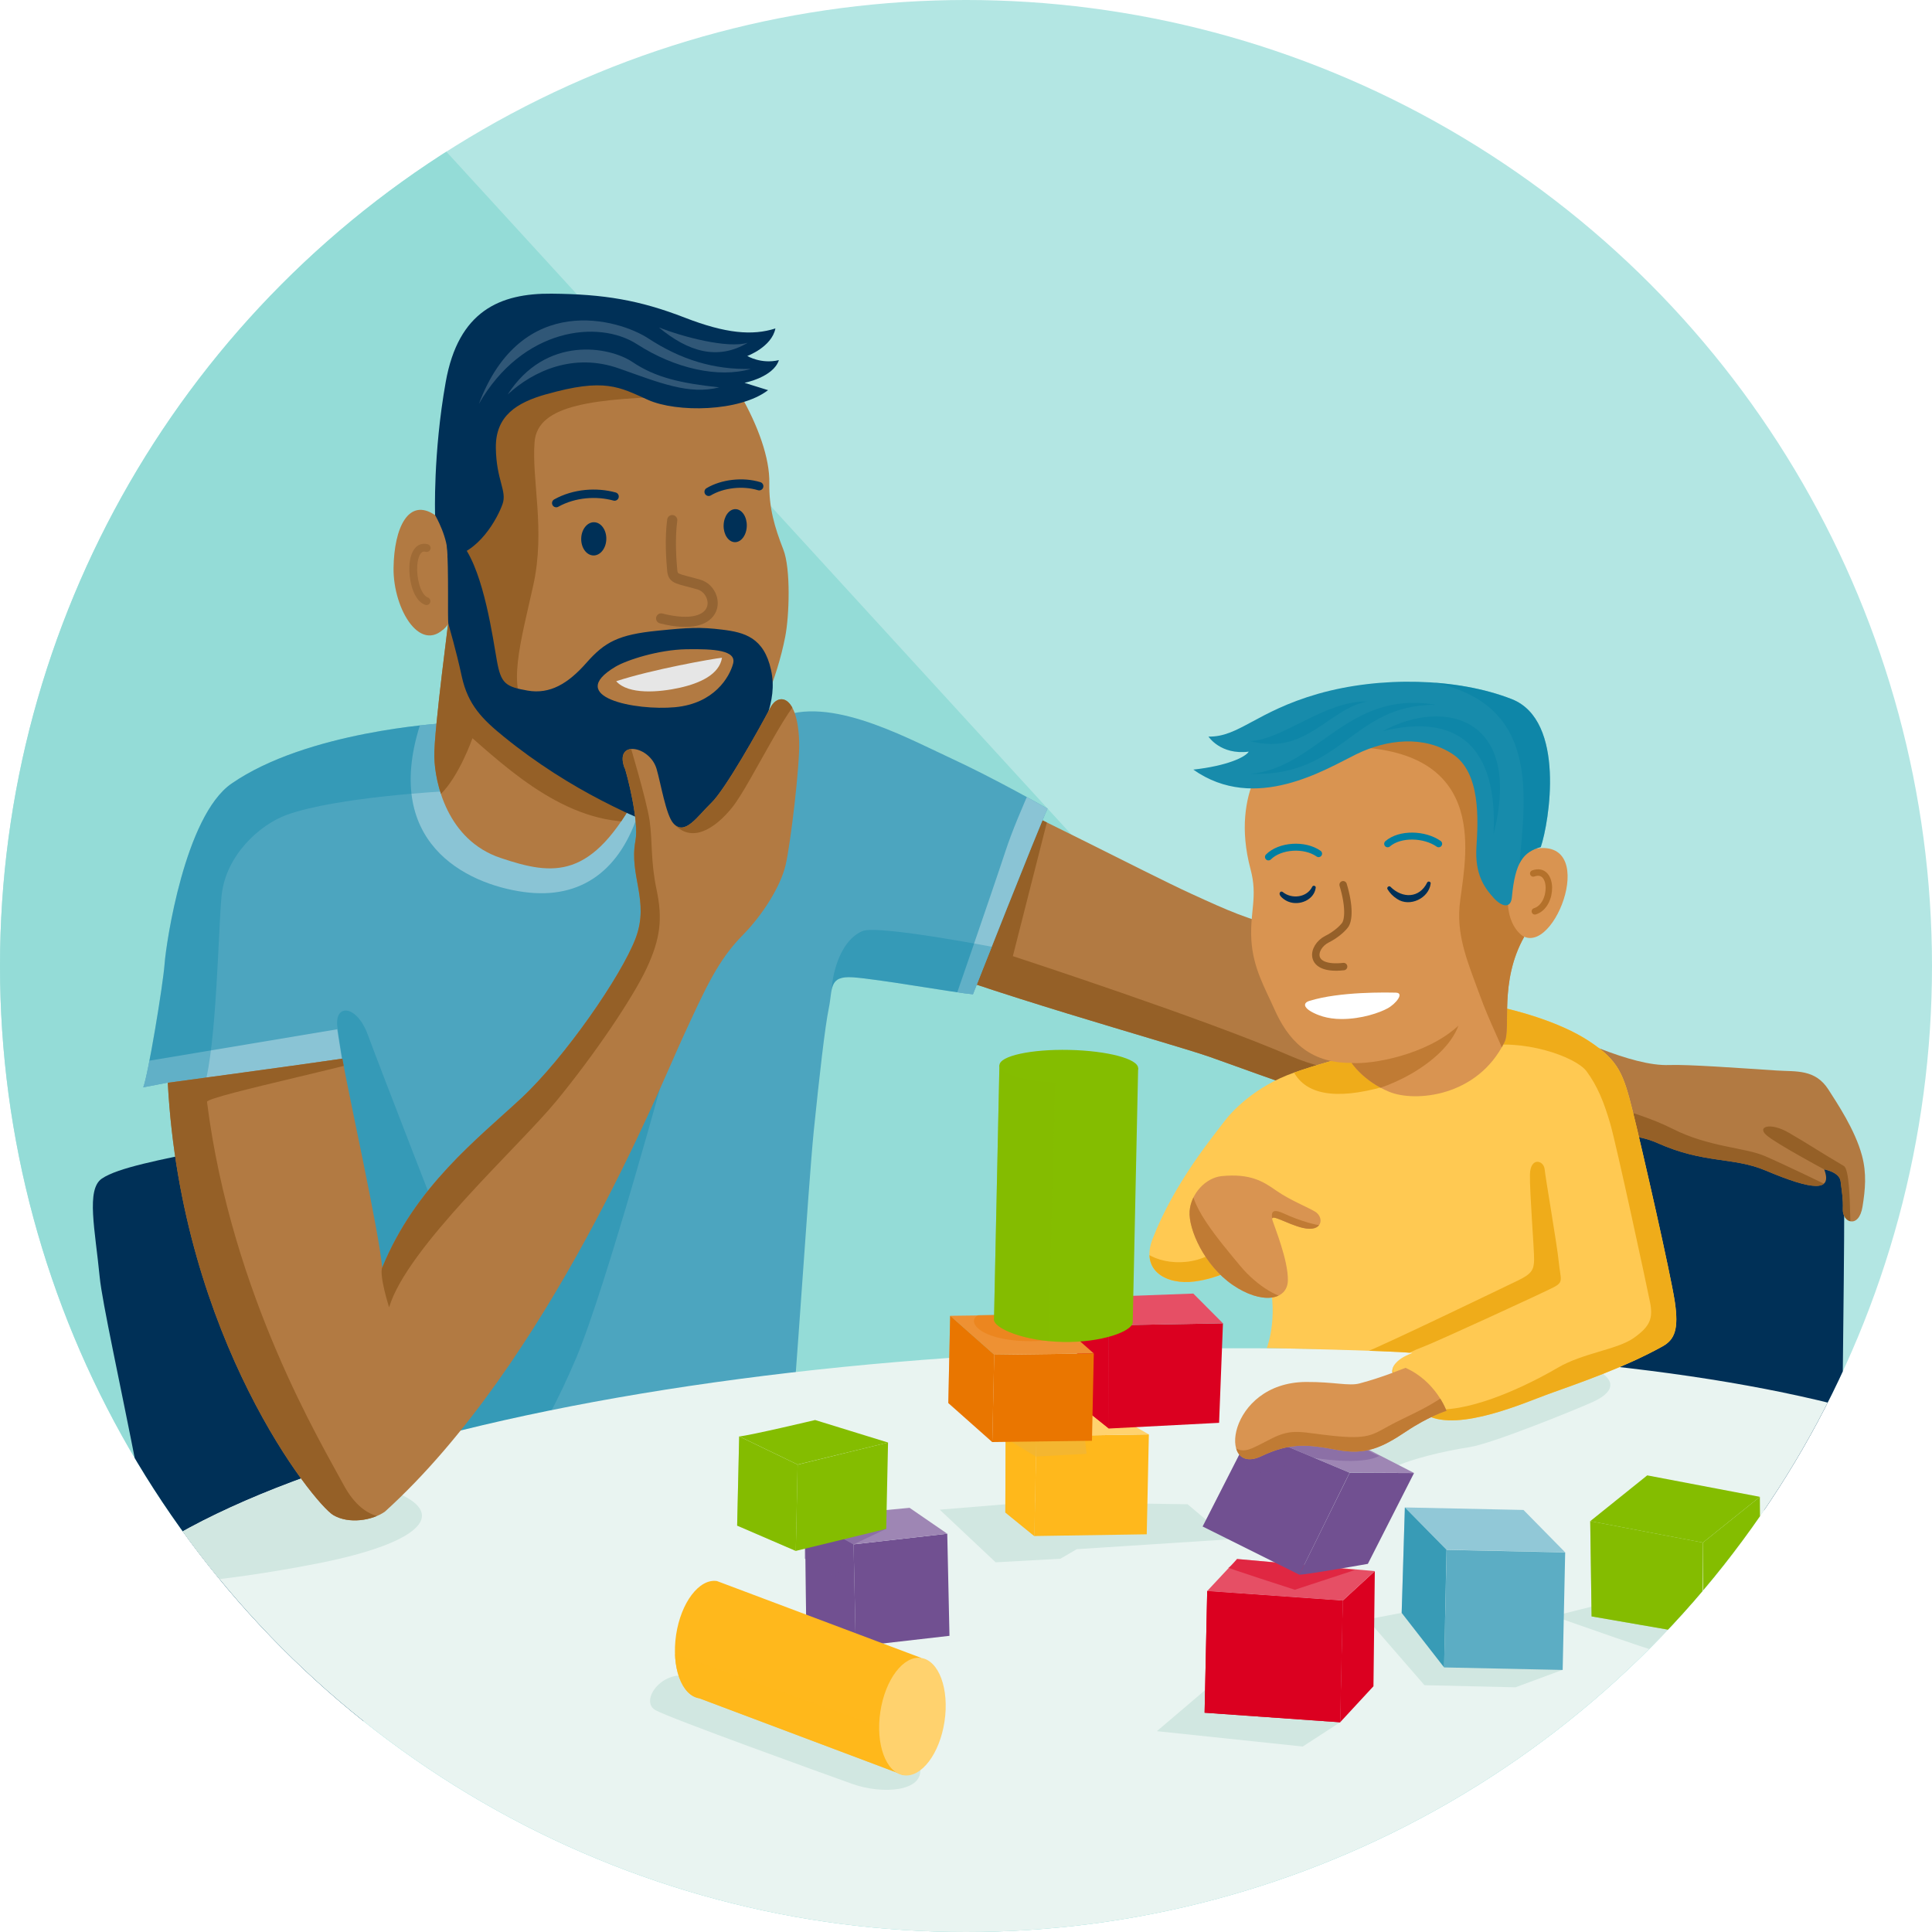 <?xml version="1.0" encoding="UTF-8"?>
<svg xmlns="http://www.w3.org/2000/svg" width="200" height="200" xmlns:xlink="http://www.w3.org/1999/xlink" viewBox="0 0 200 200">
  <defs>
    <style>
      .cls-1, .cls-2, .cls-3, .cls-4, .cls-5, .cls-6, .cls-7 {
        fill: none;
      }

      .cls-8, .cls-9, .cls-10, .cls-11, .cls-12, .cls-13, .cls-14, .cls-15, .cls-16, .cls-17, .cls-4, .cls-18, .cls-19, .cls-7 {
        mix-blend-mode: multiply;
      }

      .cls-8, .cls-9, .cls-12, .cls-16 {
        opacity: .4;
      }

      .cls-8, .cls-20 {
        fill: #ea7600;
      }

      .cls-21 {
        fill: #8ac4d5;
      }

      .cls-22 {
        fill: #ee9133;
      }

      .cls-9, .cls-23 {
        fill: #84bd00;
      }

      .cls-24 {
        fill: #5cadc4;
      }

      .cls-2 {
        stroke: #007fa3;
        stroke-width: .72px;
      }

      .cls-2, .cls-3, .cls-4, .cls-5, .cls-6, .cls-7 {
        stroke-linecap: round;
        stroke-linejoin: round;
      }

      .cls-25 {
        fill: #e6e6e6;
      }

      .cls-26 {
        fill: #d99451;
      }

      .cls-3 {
        stroke: #003057;
        stroke-width: .87px;
      }

      .cls-10 {
        fill: #eab544;
      }

      .cls-10, .cls-11 {
        opacity: .5;
      }

      .cls-11, .cls-18, .cls-27 {
        fill: #db0020;
      }

      .cls-12, .cls-13, .cls-14 {
        fill: #007fa3;
      }

      .cls-13 {
        opacity: .61;
      }

      .cls-14, .cls-15, .cls-4, .cls-7 {
        opacity: .3;
      }

      .cls-15, .cls-16, .cls-28 {
        fill: #715091;
      }

      .cls-29 {
        isolation: isolate;
      }

      .cls-30 {
        fill: #e9f4f1;
      }

      .cls-31 {
        clip-path: url(#clippath-17);
      }

      .cls-32 {
        clip-path: url(#clippath-19);
      }

      .cls-33 {
        clip-path: url(#clippath-11);
      }

      .cls-34 {
        clip-path: url(#clippath-16);
      }

      .cls-35 {
        clip-path: url(#clippath-18);
      }

      .cls-36 {
        clip-path: url(#clippath-10);
      }

      .cls-37 {
        clip-path: url(#clippath-15);
      }

      .cls-38 {
        clip-path: url(#clippath-13);
      }

      .cls-39 {
        clip-path: url(#clippath-14);
      }

      .cls-40 {
        clip-path: url(#clippath-12);
      }

      .cls-41 {
        clip-path: url(#clippath-26);
      }

      .cls-42 {
        clip-path: url(#clippath-20);
      }

      .cls-43 {
        clip-path: url(#clippath-21);
      }

      .cls-44 {
        clip-path: url(#clippath-22);
      }

      .cls-45 {
        clip-path: url(#clippath-23);
      }

      .cls-46 {
        clip-path: url(#clippath-24);
      }

      .cls-47 {
        clip-path: url(#clippath-25);
      }

      .cls-48 {
        fill: #178bab;
      }

      .cls-49 {
        clip-path: url(#clippath-1);
      }

      .cls-50 {
        clip-path: url(#clippath-3);
      }

      .cls-51 {
        clip-path: url(#clippath-4);
      }

      .cls-52 {
        clip-path: url(#clippath-2);
      }

      .cls-53 {
        clip-path: url(#clippath-7);
      }

      .cls-54 {
        clip-path: url(#clippath-6);
      }

      .cls-55 {
        clip-path: url(#clippath-9);
      }

      .cls-56 {
        clip-path: url(#clippath-8);
      }

      .cls-57 {
        clip-path: url(#clippath-5);
      }

      .cls-58 {
        fill: #ffc952;
      }

      .cls-59 {
        fill: #4ca5bf;
      }

      .cls-60 {
        fill: #c07b34;
      }

      .cls-17 {
        fill: #d1e7e1;
      }

      .cls-4 {
        stroke: #73491d;
        stroke-width: .81px;
      }

      .cls-61 {
        fill: #b27a42;
      }

      .cls-62 {
        fill: #fff;
      }

      .cls-63 {
        fill: #b3e6e3;
      }

      .cls-64 {
        fill: #305777;
      }

      .cls-65 {
        fill: #003057;
      }

      .cls-19 {
        opacity: .7;
      }

      .cls-19, .cls-66 {
        fill: #ffb81c;
      }

      .cls-67 {
        fill: #956027;
      }

      .cls-68 {
        fill: #94dcd7;
      }

      .cls-69 {
        fill: #91c8d7;
      }

      .cls-70 {
        fill: #ffd26e;
      }

      .cls-5 {
        stroke: #956029;
        stroke-width: .77px;
      }

      .cls-6 {
        stroke: #b4712b;
        stroke-width: .67px;
      }

      .cls-71 {
        fill: #e64f65;
      }

      .cls-7 {
        stroke: #4d3013;
        stroke-width: 1.05px;
      }

      .cls-72 {
        fill: #efac1a;
      }

      .cls-73 {
        clip-path: url(#clippath);
      }

      .cls-74 {
        fill: #9e86b4;
      }
    </style>
    <clipPath id="clippath">
      <circle class="cls-1" cx="100" cy="100" r="100"/>
    </clipPath>
    <clipPath id="clippath-1">
      <rect class="cls-1" x="-15.18" y="-6.77" width="234.26" height="215.86"/>
    </clipPath>
    <clipPath id="clippath-2">
      <path class="cls-1" d="M99.64,81.09c5.97,2.44,18.93,9.26,23.63,11.41,4.07,1.86,5.58,2.55,10.19,3.81,4.61,1.26,12.68,4.01,15.66,5.69,2.98,1.69,14.74,5.86,16.5,6.55,2.64,1.02,5.22,1.78,7.19,1.7,1.97-.07,7.14.31,11.14.57,1.98.13,3.97-.17,5.34,1.99.83,1.31,2.73,4.1,3.46,6.81.5,1.86.34,3.52.06,5.28-.38,2.36-2.1,1.65-2.04.28.04-1.08-.11-1.87-.23-2.89-.11-.96-1.7-1.24-1.7-1.24.9,2.38-1.25,2.15-6.04.13-3.43-1.45-6.34-.67-11.24-2.86-1.01-.45-2.11-.7-3.21-.73-3.38-.1-10.75-.32-15.95-.43-6.95-.15-22.93-6.28-27.19-7.76-4.26-1.48-23.71-6.81-33.44-10.87-5.92-2.47,7.88-17.42,7.88-17.42Z"/>
    </clipPath>
    <clipPath id="clippath-3">
      <path class="cls-1" d="M45.73,74.89s-13.95.8-21.78,6.24c-4.81,3.35-6.75,16.45-6.91,18.64s-1.73,11.64-2.21,12.79l2.53-.49,11.84-.68,14.55,46.09s38.01-10.55,38.25-11.24,1.66-23.38,2.24-29.16c.59-5.78,1.17-10.84,1.55-12.67.43-2.04-.05-3.41,2.5-3.24s10.57,1.6,12.43,1.76c0,0,6.75-17.15,7.72-19.22,0,0-5.33-3.07-10.28-5.35-4.69-2.17-13.04-6.74-18.15-3.72-3.85,2.28-1.23,4.9-1.23,4.9l-2.85-2.38-30.2-2.26Z"/>
    </clipPath>
    <clipPath id="clippath-4">
      <path class="cls-1" d="M66.17,83.9c-1.87,6.1-5.93,9.26-11.94,8.44-6.01-.82-14.9-5.18-10.57-17.84,4.33-12.66,22.52,9.4,22.52,9.4Z"/>
    </clipPath>
    <clipPath id="clippath-5">
      <path class="cls-1" d="M46.56,63.09c0,.35-1.66,12.6-1.6,15.26.06,2.67,1.32,8.6,6.85,10.46,5.52,1.86,9.46,2.29,14.28-6.77,4.83-9.05-12.07-15.67-12.07-15.67l-7.46-3.29Z"/>
    </clipPath>
    <clipPath id="clippath-6">
      <path class="cls-1" d="M76.59,40.78c1.9,3.29,3.1,6.67,3.05,9.22s.54,4.56,1.45,6.89c.78,1.98.62,6.89.19,9.05-.86,4.41-2.86,8.84-3.81,9.74-.95.91-16.11-.23-16.8-.24s-11.6-5-11.6-5l-2.66-5.85c-2.74,3.53-5.73-1.5-5.67-5.8.06-4.21,1.57-7.31,4.29-5.47,0,0,2.51-14.55,5.06-14.61s17.89-1.82,17.89-1.82l8.61,3.89Z"/>
    </clipPath>
    <clipPath id="clippath-7">
      <path class="cls-1" d="M56.54,40.82c6.03-1.72,7.55-.77,10.53.57s9.5,1.25,12.44-1l-2.44-.76s2.99-.58,3.56-2.35c-1.84.44-3.27-.43-3.27-.43,0,0,2.53-.93,2.91-2.85-2.38.77-5.16.52-9.36-1.11-4.74-1.84-8.42-2.44-13.8-2.49-5.33-.05-9.66,1.77-10.97,9.15-1.32,7.39-1.1,13.77-1.1,13.77,0,0,1.44,2.45,1.29,4.41,3.25-.39,5.2-4.16,5.69-5.54s-.64-2.45-.69-5.81,2.19-4.71,5.22-5.57Z"/>
    </clipPath>
    <clipPath id="clippath-8">
      <path class="cls-1" d="M47.98,56.51c2.14,2.94,3.04,9.57,3.46,11.9s.87,2.68,3.18,3.08c2.31.4,4.19-.72,6.09-2.88s3.33-2.92,7.37-3.32c3.27-.33,4.37-.39,6.68-.11s4.32.81,5.06,4.18-1.05,6-2.42,10.26c-1.37,4.26-3.14,5.96-5.81,6.25s-6.3-1.45-9.33-3.01c-3.1-1.6-6.66-3.8-10.07-6.57-2.26-1.83-3.74-3.32-4.38-6.23-.63-2.91-1.28-5.01-1.39-5.48s.06-5.46-.17-8.35c-.24-2.97,1.73.27,1.73.27Z"/>
    </clipPath>
    <clipPath id="clippath-9">
      <path class="cls-1" d="M219.43,167.98c.22,18.24-32.35,35.42-96.84,37.68-64.27,2.25-116.61-13.37-116.83-31.61-.22-18.24,51.73-33.66,116.03-34.44,64.3-.78,97.42,10.14,97.64,28.37Z"/>
    </clipPath>
    <clipPath id="clippath-10">
      <polygon class="cls-1" points="149.49 172.6 145.1 166.96 145.43 156.05 149.74 160.43 149.49 172.6"/>
    </clipPath>
    <clipPath id="clippath-11">
      <polygon class="cls-1" points="124.97 164.7 139 165.69 138.73 178.29 124.7 177.3 124.97 164.7"/>
    </clipPath>
    <clipPath id="clippath-12">
      <polygon class="cls-1" points="176.28 159.69 176.19 169.31 164.76 167.33 164.62 157.47 176.28 159.69"/>
    </clipPath>
    <clipPath id="clippath-13">
      <polygon class="cls-1" points="83.33 157.11 83.46 168.3 88.59 170.45 88.36 159.87 83.33 157.11"/>
    </clipPath>
    <clipPath id="clippath-14">
      <polygon class="cls-1" points="82.57 151.62 76.52 148.7 76.31 157.93 82.38 160.55 82.57 151.62"/>
    </clipPath>
    <clipPath id="clippath-15">
      <polygon class="cls-1" points="129.52 148.17 139.71 152.45 134.51 163.01 124.5 158.02 129.52 148.17"/>
    </clipPath>
    <clipPath id="clippath-16">
      <polygon class="cls-1" points="107.29 148.67 104.11 146.34 104.07 156.57 107.07 159.01 107.29 148.67"/>
    </clipPath>
    <clipPath id="clippath-17">
      <polygon class="cls-1" points="114.79 147.88 111.39 145.16 111.64 134.35 114.77 137.2 114.79 147.88"/>
    </clipPath>
    <clipPath id="clippath-18">
      <path class="cls-1" d="M153.45,103.87c3.32.6,7.98,1.88,11.07,3.92,3.09,2.04,3.55,3.43,4.51,7.28s3.94,16.92,4.35,19.71,0,3.89-1.28,4.6c-3.83,2.13-8.51,3.75-11.83,4.94-2.33.84-9.19,3.91-12.52,2.21-1.88-.96-2.99-2.42-3.58-4.34-.16-.52.17-1.45,2.04-2.13-2.38-.26-15.07-.51-15.07-.51,0,0,1.45-3.75-.13-8.13-1.04-2.89-2.66-.4-2.66-.4,0,0-2.04,1.3-4.7,1.64-2.87.37-5.62-1.08-4.34-4.4,2.27-5.9,6.49-10.89,7.32-12.03s3.24-3.75,7.32-5.19c4.46-1.58,10.64-2.89,10.64-2.89l8.85-4.26Z"/>
    </clipPath>
    <clipPath id="clippath-19">
      <path class="cls-1" d="M145.5,141.6c-.3.09-2.27.95-4.75,1.61-1.12.3-2.66-.17-5.56-.15-8.17.06-9.21,9.87-4.61,7.68,3-1.43,4.85-1.21,7.82-.65,2.97.56,4.64-.22,7.17-1.91,2.41-1.61,4.17-2.13,4.17-2.13,0,0-1.09-3.06-4.24-4.45Z"/>
    </clipPath>
    <clipPath id="clippath-20">
      <path class="cls-1" d="M126.48,121.75c2.96-.29,4.28.55,5.65,1.51s3.29,1.73,4.01,2.17c.94.57.83,2.17-1.28,1.68-1.61-.38-3.36-1.54-3.15-.84s1.66,4.21,1.61,6.29-2.73,2.49-5.7.46c-2.97-2.03-4.6-5.8-4.47-7.63s1.66-3.47,3.32-3.64Z"/>
    </clipPath>
    <clipPath id="clippath-21">
      <path class="cls-1" d="M139.92,110.04s1.23,1.88,3.88,2.98c2.64,1.1,9.14.56,11.95-5.15.7-1.43-.6-6.21,2.04-10.9,3.56,1.58,8.09-11.66-.17-8.77l-5.8-14.42-12.78,1.24-7.13,2.46s-4.68,4.17-2.45,12.52c.76,2.83-.09,4.4.08,7.3s1.41,4.98,2.38,7.16c1.36,3.06,3.49,5.62,8.01,5.57Z"/>
    </clipPath>
    <clipPath id="clippath-22">
      <path class="cls-1" d="M159.49,87.69c-1.79.51-2.64,1.53-2.98,5.19-.11,1.19-1.02,1.02-1.87.09-1.01-1.11-1.97-2.49-1.8-5.27s.47-7.74-2.5-9.66c-2.97-1.92-6.75-1.52-9.92.03s-10.47,6.13-16.89,1.6c3.49-.39,5.38-1.28,5.74-1.86-2.92.37-4.17-1.56-4.17-1.56,3.13.07,4.94-2.59,11.35-4.43,6.41-1.83,14.4-1.66,20.04.55s3.87,12.79,3.01,15.32Z"/>
    </clipPath>
    <clipPath id="clippath-23">
      <path class="cls-1" d="M72.4,175.81c-1.84-.28-2.91-3.22-2.41-6.57.5-3.35,2.4-5.85,4.23-5.57l21.13,7.95-.91,6.07-.91,6.07-21.13-7.95Z"/>
    </clipPath>
    <clipPath id="clippath-24">
      <polyline class="cls-1" points="102.72 149.28 98.17 145.24 98.36 136.21 102.92 140.24 102.72 149.28"/>
    </clipPath>
    <clipPath id="clippath-25">
      <path class="cls-1" d="M102.89,136.57c-.02.96,3.18,2.27,7.15,2.35s7.2-1.09,7.22-2.05l.56-26.3-8.57-.18-5.79-.12-.56,26.3Z"/>
    </clipPath>
    <clipPath id="clippath-26">
      <path class="cls-1" d="M64.64,79.47c-1.04-2.92,2.63-2.27,3.33.13.44,1.51.96,4.71,1.71,5.6,1.19,1.42,2.54-.73,3.96-2.09,1.42-1.36,4.92-7.58,6.12-9.87.82-1.55,2.81-1.33,2.97,3.54.08,2.42-.89,10.56-1.4,12.75-.51,2.19-2.34,5.13-4.41,7.24-2.58,2.61-3.82,5.37-6.25,10.65-2.43,5.28-13.93,33.78-30.83,49.07-1.29.9-3.72,1.31-5.34.35-1.96-1.16-15.72-18.18-17.13-44.75,0,0,14.7-1.99,18.07-2.5.69,3.93,3.75,17.68,4.13,21.63,3.42-8.39,9.9-13.35,14.4-17.54,4.49-4.19,10.35-12.65,11.83-16.55,1.47-3.91-.7-6.46-.02-10.08.39-2.08-.87-6.87-1.11-7.56Z"/>
    </clipPath>
  </defs>
  <g class="cls-29">
    <g id="Spots">
      <g class="cls-73">
        <g class="cls-49">
          <rect class="cls-63" x="-62.2" y="-32.5" width="313.13" height="263.58"/>
          <polygon class="cls-68" points="8.91 -25.05 216.48 201.74 -18.19 201.74 -18.19 -36.55 8.91 -25.05"/>
        </g>
        <path class="cls-65" d="M162.3,113.29c1.04.02,21.5,3.05,24.72,4.51,3.21,1.46,3.87,3.44,3.89,7.85s-.33,32.1-.33,32.1l-33.25-5.92s-.37-20.99,1.64-22.45c2-1.46,3.34-16.08,3.34-16.08Z"/>
        <path class="cls-65" d="M21.73,119c-5.12,1.05-9.54,1.88-11.19,3.01s-.69,5.31-.22,10.19c.51,5.21,7.49,33.75,6.84,42.32-.65,8.56,45.08,1.21,46.07-1.55s-3.43-56.86-4.6-56.42-36.91,2.46-36.91,2.46Z"/>
        <g>
          <g class="cls-52">
            <rect class="cls-61" x="98.97" y="74.24" width="126.53" height="64.19" transform="translate(2.29 -3.42) rotate(1.22)"/>
            <path class="cls-67" d="M109.03,82.55l-4.18,16.43s20.12,6.57,28.82,10.37c8.2,3.58,22.67,1.88,32.81,5.05,2.36.74,4.6,1.41,6.64,2.44,3.8,1.93,7.49,1.93,9.59,2.84,2.1.91,6.3,2.95,6.3,2.95l.96-.06-1.11-1.5s-4.96-2.66-5.99-3.55.38-1.37,2.27-.28c1.89,1.08,2.95,1.82,5.73,3.46.57.34.62,3.52.68,5.68.18,6.72,22.25-1.99,22.98-2.12.87-.16-.14,6.43-.14,6.43,0,0-30.05-.99-30.58-1s-92.48-24.91-92.48-24.91l13.1-27.36,4.58,5.14Z"/>
          </g>
          <g class="cls-50">
            <rect class="cls-59" x="-7.93" y="68.48" width="124.45" height="101.97" transform="translate(2.55 -1.13) rotate(1.22)"/>
            <g class="cls-51">
              <rect class="cls-21" x="38.59" y="68.91" width="34.94" height="30.42" transform="translate(1.8 -1.17) rotate(1.22)"/>
            </g>
            <path class="cls-21" d="M33.51,112.1l1.91-2.33-.51-3.22-22.73,3.8,2.25,3.41s15.94-3.02,16.76-3.47c.82-.45,2.32,1.82,2.32,1.82Z"/>
            <path class="cls-21" d="M108.5,77.38c0,.46-3.04,6.54-4.4,10.69-1.36,4.14-6.06,17.72-6.06,17.72,0,0,6.36.83,6.83.15s8.1-26.72,8.1-26.72l-4.48-1.83Z"/>
            <path class="cls-14" d="M46.11,81.91s-11.26.59-16.39,2.43c-2.86,1.03-6.35,4.21-6.78,8.37-.33,3.12-.5,15.47-1.81,19.78s-13.99,3.7-13.45,2.84-7.23-44.31,1.63-44.12c8.86.19,38.5-1.15,38.5-1.15l-1.7,11.84Z"/>
            <path class="cls-14" d="M103.58,98.18s-12.72-2.49-14.32-1.79c-3.46,1.51-3.72,8.61-2.61,8.46s20.26,3.56,19.59,2.5-2.66-9.17-2.66-9.17Z"/>
            <path class="cls-14" d="M35.43,109.57s-.39-2.31-.51-3.35c-.27-2.32,2.02-2.23,3.17.93s8.24,21.36,8.24,21.36l23.01-19.5s-6.59,24.27-9.71,31.61c-7.05,16.56-14.33,19.69-14.33,19.69l-6.94-.5s-6.41-41.86-6.21-43.42,3.27-6.81,3.27-6.81Z"/>
          </g>
          <g class="cls-57">
            <rect class="cls-61" x="27.49" y="57.3" width="49.36" height="40.09" transform="translate(1.65 -1.09) rotate(1.22)"/>
            <path class="cls-67" d="M68.36,84.76c-7.92,1.72-14.54-4-19.45-8.34,0,0-1.38,3.96-3.33,5.83-4.76,4.56-14.57,3.81-13.86,3.12.71-.68,16.31-25.85,17.23-25.6.92.25,16.71,9.86,17.62,10.8s1.79,14.18,1.79,14.18Z"/>
          </g>
          <g class="cls-54">
            <rect class="cls-61" x="33.38" y="30.67" width="61.18" height="62.34" transform="translate(1.33 -1.34) rotate(1.22)"/>
            <path class="cls-67" d="M70.68,41c-9.05.27-15.03.81-15.34,4.75-.32,3.93,1.14,9.09-.14,14.86s-2.78,10.84-.51,12.97c2.27,2.13-14.74-4.25-13.58-4.46,1.16-.21,5.31-4.52,5.31-4.52,0,0,.81-10.88,1.15-15.74.33-4.86,6.76-12.84,7.92-12.81s12.5.84,12.5.84l2.69,4.11Z"/>
          </g>
          <path class="cls-7" d="M69.59,53.84c-.27,1.96-.09,4.29,0,5.22s.56.82,2.75,1.45,2.56,5.15-3.9,3.51"/>
          <path class="cls-3" d="M57.58,52.08c1.88-1.05,4.19-1.19,6.04-.68"/>
          <path class="cls-3" d="M73.36,50.91c1.42-.85,3.54-1.1,5.23-.58"/>
          <ellipse class="cls-65" cx="76.11" cy="54.41" rx="1.71" ry="1.2" transform="translate(20.09 129.35) rotate(-88.78)"/>
          <ellipse class="cls-65" cx="61.46" cy="55.77" rx="1.72" ry="1.3" transform="translate(4.4 116.04) rotate(-88.78)"/>
          <g class="cls-53">
            <rect class="cls-65" x="38.66" y="24.6" width="47.28" height="36.15" transform="translate(.92 -1.31) rotate(1.22)"/>
          </g>
          <path class="cls-4" d="M44.17,56.73c-2.01-.52-1.69,4.92-.02,5.5"/>
          <g class="cls-56">
            <rect class="cls-65" x="38.71" y="53.56" width="45.65" height="39.17" transform="translate(1.57 -1.29) rotate(1.22)"/>
          </g>
          <path class="cls-61" d="M63.71,69.02c1.16-.69,4.44-1.76,7.34-1.81,2.9-.05,5.21.11,4.84,1.49s-1.94,4.13-6.01,4.51-11.45-1.05-6.17-4.19Z"/>
          <path class="cls-25" d="M63.79,70.52c3.62-1.2,10.02-2.34,10.95-2.43-.27,1.73-2.29,2.64-4.35,3.1-2.13.48-5.35.75-6.6-.67Z"/>
          <path class="cls-64" d="M52.54,40.85c2.7-2.5,6.88-4.35,11.53-2.71,4.2,1.48,7.24,2.76,10.39,1.96-3.99-.43-6.58-1.01-8.98-2.62-2.4-1.62-8.98-2.8-12.94,3.38Z"/>
          <path class="cls-64" d="M49.56,41.83c4.53-7.9,12.39-8.77,16.38-6.2,3.94,2.54,8.46,3.53,11.79,2.56-3.83.09-7.24-.95-10.62-3.16-3.04-1.99-13.13-4.95-17.55,6.81Z"/>
        </g>
        <g class="cls-55">
          <rect class="cls-30" x="-6.87" y="139.54" width="256.09" height="68.62"/>
          <path class="cls-17" d="M164.48,141.41c3.41,1.48,2.38,2.84.34,3.75-2.04.91-10.44,4.31-12.71,4.65s-6.47,1.25-8.4,2.38-8.4.79-8.4.79c0,0,.79-5.01,2.1-5.11,1.31-.11,14.25-5.33,15.73-5.67s11.35-.79,11.35-.79Z"/>
          <polygon class="cls-17" points="138.73 178.29 134.86 180.8 119.76 179.21 127.36 172.74 138.73 178.29"/>
          <polygon class="cls-17" points="161.77 172.86 156.88 174.67 147.46 174.45 141.55 167.64 145.1 166.96 153.13 168.43 161.77 172.86"/>
          <path class="cls-17" d="M166.75,165.82l-5.9,1.48s12.71,4.54,13.05,4.31,5.79-3.29,5.79-3.29l-6.36-2.5h-6.58Z"/>
          <path class="cls-17" d="M95.24,182.96c.45,2.5-3.86,2.84-7.04,1.7-3.18-1.14-18.62-6.7-20.32-7.61s.57-4.2,3.41-3.52c2.54.61,23.95,9.42,23.95,9.42Z"/>
          <polygon class="cls-17" points="114.54 155.6 122.94 155.72 127.25 159.35 111.47 160.37 109.77 161.36 103.07 161.73 97.28 156.28 105.57 155.6 114.54 155.6"/>
          <path class="cls-17" d="M41.21,154.58c5.22,2.27,2.04,5.22-8.29,7.26-10.33,2.04-18.84,2.5-18.5,2.04s-1.82-6.58,2.5-7.38c4.31-.79,19.75-8.17,19.75-8.17l4.54,6.24Z"/>
        </g>
        <g>
          <polygon class="cls-69" points="157.71 156.31 145.43 156.05 149.74 160.43 162.02 160.69 157.71 156.31"/>
          <rect class="cls-24" x="149.67" y="160.5" width="12.17" height="12.28" transform="translate(-14.16 318.83) rotate(-88.78)"/>
          <g class="cls-36">
            <rect class="cls-69" x="140.08" y="154.44" width="14.3" height="19.92"/>
            <rect class="cls-13" x="140.08" y="154.44" width="14.3" height="19.92"/>
          </g>
        </g>
        <g>
          <g class="cls-33">
            <rect class="cls-27" x="117.01" y="160.48" width="25.8" height="25.03"/>
            <rect class="cls-18" x="117.01" y="160.48" width="25.8" height="25.03"/>
          </g>
          <polygon class="cls-27" points="139 165.69 142.32 162.64 142.18 174.56 138.73 178.29 139 165.69"/>
          <polygon class="cls-71" points="142.32 162.64 128.06 161.39 124.97 164.7 139 165.69 142.32 162.64"/>
          <path class="cls-11" d="M140.25,162.53l-6.21,2.04s-7.15-2.3-6.9-2.3.92-.89.92-.89l12.19,1.14Z"/>
        </g>
        <g>
          <polygon class="cls-23" points="182.18 154.95 170.52 152.73 164.62 157.47 176.28 159.69 182.18 154.95"/>
          <g class="cls-40">
            <rect class="cls-23" x="160.6" y="155.04" width="19.92" height="16.09"/>
            <rect class="cls-9" x="160.6" y="155.04" width="19.92" height="16.09"/>
          </g>
          <path class="cls-23" d="M176.28,159.69l5.9-4.74.06,8.11s-6.16,6.24-6.04,6.25.09-9.62.09-9.62Z"/>
        </g>
        <g>
          <polygon class="cls-28" points="98.29 169.34 88.59 170.45 88.36 159.87 98.06 158.77 98.29 169.34"/>
          <polygon class="cls-74" points="98.06 158.77 94.16 156.09 83.33 157.11 88.36 159.87 98.06 158.77"/>
          <g class="cls-38">
            <polygon class="cls-28" points="81.81 173.67 93.22 171.83 92.5 154.43 81.08 156.26 81.81 173.67"/>
            <polygon class="cls-15" points="81.81 173.67 93.22 171.83 92.5 154.43 81.08 156.26 81.81 173.67"/>
          </g>
          <polygon class="cls-16" points="91.74 158.27 88.36 159.87 86.44 163.29 83.29 161.34 83.29 158.1 89.85 156.31 91.74 158.27"/>
        </g>
        <g>
          <polygon class="cls-23" points="82.38 160.55 91.74 158.27 91.93 149.33 82.57 151.62 82.38 160.55"/>
          <g class="cls-39">
            <rect class="cls-23" x="72.1" y="146.98" width="13.32" height="17.05"/>
            <rect class="cls-9" x="72.1" y="146.98" width="13.32" height="17.05"/>
          </g>
          <path class="cls-23" d="M76.52,148.7c1.12-.1,7.86-1.7,7.86-1.7l7.55,2.33-9.36,2.28-6.05-2.92Z"/>
        </g>
        <g>
          <g class="cls-37">
            <rect class="cls-28" x="119.56" y="145.5" width="23.24" height="19.92"/>
            <rect class="cls-15" x="119.56" y="145.5" width="23.24" height="19.92"/>
          </g>
          <path class="cls-28" d="M134.51,163.01c.7.01,7.09-1.12,7.09-1.12l4.78-9.4-6.66-.03-5.21,10.55Z"/>
          <polygon class="cls-74" points="146.38 152.48 137.41 147.88 129.52 148.17 139.71 152.45 146.38 152.48"/>
          <path class="cls-16" d="M142.8,150.69s-1.36,1.11-7.15.17c0,0-1.28.09-3.06,1.11-1.79,1.02-5.02.26-3.83-1.87s8.11-2.23,8.65-2.22c.54,0,2.5,1.54,2.76,1.54s2.38,1.36,2.64,1.28Z"/>
        </g>
        <g>
          <polygon class="cls-66" points="118.71 158.83 107.07 159.01 107.29 148.67 118.93 148.49 118.71 158.83"/>
          <g class="cls-34">
            <rect class="cls-66" x="101.31" y="145.72" width="10.84" height="16.94"/>
            <rect class="cls-19" x="101.31" y="145.72" width="10.84" height="16.94"/>
          </g>
          <path class="cls-70" d="M107.29,148.67l11.64-.18-3.73-2.13s-11.42.08-11.1-.02,3.18,2.33,3.18,2.33Z"/>
          <polygon class="cls-10" points="112.24 148.4 112.49 150.5 107.22 150.78 103.3 148.4 112.24 148.4"/>
        </g>
        <g>
          <polygon class="cls-27" points="114.79 147.88 126.2 147.29 126.6 136.99 114.77 137.2 114.79 147.88"/>
          <g class="cls-31">
            <rect class="cls-27" x="105.43" y="131.03" width="12.6" height="19.92"/>
            <rect class="cls-18" x="105.43" y="131.03" width="12.6" height="19.92"/>
          </g>
          <polygon class="cls-71" points="114.77 137.2 126.6 136.99 123.53 133.91 111.64 134.35 114.77 137.2"/>
        </g>
        <g>
          <g class="cls-35">
            <rect class="cls-58" x="113.49" y="98.64" width="64.66" height="62.22" transform="translate(2.79 -3.07) rotate(1.22)"/>
            <path class="cls-72" d="M153.27,108.38c4.26-.94,9.84.99,10.97,2.52,1.13,1.53,1.79,3.17,2.44,5.38s3.82,16.94,4.14,18.57c.31,1.63,0,2.46-1.7,3.66s-5.25,1.55-7.83,3.06c-2,1.17-7.58,4.17-11.92,4.34-1.98.08-5.95,3.33-5.02,3.24s34.55-2.02,35.14-2.7c.59-.68-.22-44.16-.57-44.29s-23-3.33-23-3.33l-2.64,9.54Z"/>
            <path class="cls-72" d="M147.23,139.46c1.29-.47,12.57-5.66,13.62-6.21,1.05-.56.7-.78.51-2.64s-1.37-8.64-1.46-9.57-1.48-1.31-1.52.55.45,7.81.43,8.85-.3,1.46-1.7,2.13c-1.4.67-13.3,6.42-15.75,7.41-2.45.99-4.46.9-6.9.85-2.43-.05-5.96-1.87-4.92-.63.22.27-.88,3.23.62,3.72,1.5.5,17.75-.7,15.45-1.05-2.3-.34-1.87-2.13,1.62-3.41Z"/>
            <path class="cls-72" d="M143.31,112.47c-5.22,1.48-8.12.74-9.36-1.45s7.04-3.89,7.83-3.66c.79.23,3.86,1.48,3.86,1.48l-2.33,3.63Z"/>
            <path class="cls-72" d="M118.11,129.24c1.45,1.62,5.36,2.13,8,.09,2.64-2.04,3.49.68,3.49.68,0,0-.77,4.51-1.19,4.51s-11.75.17-11.41-.43,1.11-4.85,1.11-4.85Z"/>
          </g>
          <g class="cls-32">
            <rect class="cls-26" x="121.75" y="136.46" width="34.33" height="21.64" transform="translate(3.16 -2.92) rotate(1.22)"/>
            <path class="cls-60" d="M149.53,144.48c-1.87,1.36-4.09,2.21-5.79,3.15-1.7.94-2.21,1.36-5.62,1.02s-4.26-.85-6.47.26c-2.21,1.11-2.89,1.7-4.09.77-1.19-.94-4.34,3.66-2.55,3.92,1.79.26,30.48-1.87,30.22-2.55s-5.7-6.56-5.7-6.56Z"/>
          </g>
          <g class="cls-42">
            <rect class="cls-26" x="117.77" y="120.3" width="22.77" height="15.3" transform="translate(2.74 -2.71) rotate(1.22)"/>
            <path class="cls-60" d="M131.71,126.27c-.15-.86.02-1.2,1.3-.6,1.28.6,3.83,1.45,4.26,1.11s-1.7,3.06-1.7,3.06l-3.86-3.57Z"/>
            <path class="cls-60" d="M123.65,122.34c-1.28,1.7,2.93,6.51,4.7,8.66,1.77,2.15,4.32,3.68,5.6,3.34,1.28-.34.94,2.04.26,2.13-.68.09-10.3,0-10.39-.77s-3.92-7.49-3.06-9.11,2.89-4.26,2.89-4.26Z"/>
          </g>
          <g>
            <g class="cls-43">
              <rect class="cls-26" x="118.41" y="74.09" width="51.97" height="40.5" transform="translate(2.04 -3.04) rotate(1.22)"/>
              <path class="cls-60" d="M139.92,110.04c2.08.16,7.75-.81,11.06-3.87-1.45,3.92-7.76,6.96-11.24,7.11-3.48.16.18-3.24.18-3.24Z"/>
              <path class="cls-60" d="M141.19,77.39c13.54,1.02,10.24,12.49,9.9,16.46-.28,3.28.99,6.1,2.1,9.17,2.09,5.78,4.34,7.75,2.04,10.9-2.38,3.26,1.11.77,1.7.26s4.43-13.88,4.26-14.22-3.41-2.98-3.41-2.98c0,0-2.47-1.19-1.45-6.04s-.68-15.07-2.21-15.24c-1.53-.17-8.09-.68-8.09-.68l-4.85,2.38Z"/>
            </g>
            <path class="cls-65" d="M143.94,91.8c1.24,1.23,3,1.2,3.8-.44.09-.19.4-.09.36.11-.18,1.51-2.16,2.47-3.47,1.59-.42-.26-.75-.61-.99-1-.06-.09-.03-.22.07-.28.08-.05.18-.04.24.02h0Z"/>
            <path class="cls-65" d="M136.2,91.92c-.18,1.25-1.69,1.86-2.8,1.43-.3-.09-1.24-.68-.84-1.03.08-.04.17-.03.24.03.91.74,2.48.58,3.04-.55.09-.2.41-.1.36.11h0Z"/>
            <path class="cls-5" d="M139.04,91.59c.7,2.32.55,3.73.19,4.19s-1.03,1.03-1.87,1.45c-1.53.77-2.04,3.24,1.73,2.83"/>
            <path class="cls-62" d="M135.56,103.61c3.15-.98,8.02-.87,8.94-.85s-.02,1.17-.85,1.62c-.82.45-2.68,1.11-4.77,1.11-1.53,0-2.55-.43-3.15-.77-.73-.41-.88-.89-.18-1.11Z"/>
            <path class="cls-6" d="M158.72,90.42c2.13-.77,2.13,3.32.17,3.92"/>
            <g class="cls-44">
              <rect class="cls-48" x="118.7" y="67.14" width="51.1" height="26.94" transform="translate(1.74 -3.04) rotate(1.22)"/>
              <path class="cls-12" d="M145.41,70.24c14.3,1.14,12.6,11.47,11.81,19.87-.79,8.4,5.11-3.97,5.9-4.88.79-.91.34-15.32.34-15.32l-18.05.34Z"/>
              <path class="cls-12" d="M154.61,86.36c.45-8.97-3.63-12.6-11.47-10.67,6.47-3.52,14.53-1.36,11.47,10.67Z"/>
              <path class="cls-12" d="M148.59,72.96c-8.74,0-9.54,7.49-19.18,7.15,6.92-.57,10.1-8.74,19.18-7.15Z"/>
              <path class="cls-12" d="M129.41,76.71c5.79,1.59,8.17-3.41,12.15-4.09-4.43-.11-8.74,3.97-12.15,4.09Z"/>
            </g>
          </g>
        </g>
        <g>
          <g class="cls-45">
            <rect class="cls-66" x="64.82" y="158.95" width="35.08" height="28.52"/>
            <polygon class="cls-19" points="68.39 170.7 98.87 181.51 95.98 187.98 82.36 186.62 66.69 173.68 68.39 170.7"/>
          </g>
          <ellipse class="cls-70" cx="94.44" cy="177.69" rx="6.14" ry="3.36" transform="translate(-95.29 244.71) rotate(-81.46)"/>
        </g>
        <g>
          <polygon class="cls-22" points="98.36 136.21 108.68 136.08 113.23 140.11 102.92 140.24 98.36 136.21"/>
          <g class="cls-46">
            <rect class="cls-20" x="95.89" y="134.77" width="10.81" height="16.01"/>
            <rect class="cls-8" x="95.89" y="134.77" width="10.81" height="16.01"/>
          </g>
          <polygon class="cls-20" points="113.04 149.15 102.72 149.28 102.92 140.24 113.23 140.11 113.04 149.15"/>
          <path class="cls-8" d="M109.17,138.69c-6.9.77-9.45-1.7-7.92-2.55l2.72-.09,5.19,2.64Z"/>
        </g>
        <g>
          <g class="cls-47">
            <rect class="cls-23" x="98.99" y="107.02" width="28.61" height="37.35"/>
            <path class="cls-9" d="M109.37,106.91c0,.45-.91,35.42-.91,35.42,0,0-8.06-.45-7.72-.91s1.7-35.3,2.5-35.08,6.13.57,6.13.57Z"/>
          </g>
          <ellipse class="cls-23" cx="110.63" cy="110.42" rx="1.74" ry="7.18" transform="translate(-2.11 218.68) rotate(-88.78)"/>
        </g>
        <g class="cls-41">
          <rect class="cls-61" x="-1.69" y="66.87" width="91.08" height="106.14" transform="translate(2.56 -.9) rotate(1.22)"/>
          <path class="cls-67" d="M65.16,76.93s1.79,5.95,2.09,8.04.09,4.17.72,7.14.41,5.05-1.04,8.15c-1.46,3.1-5.4,8.93-9.33,13.71-3.93,4.78-15.45,15.14-17.32,21.36,0,0-1.03-3.21-.72-4.13s1.29-14.46,1.29-14.46l20.55-42.68,3.76,2.86Z"/>
          <path class="cls-67" d="M69.68,85.19c1.87,2.21,4.33.61,6.12-1.61,2.01-2.5,6.52-12.38,7.72-11.48,1.2.89,1.29-3.62.77-3.63s-11.54,3.06-11.54,3.06l-3.07,13.67Z"/>
          <path class="cls-67" d="M21.52,109.9c7.21-3.67,18.06-2.3,18.28-.88.1.64-18.45,4.41-18.37,5.05,2.53,20.05,12,35.62,14.11,39.59,2.34,4.4,5.49,3.59,6.55,2.75,1.06-.85,2.33,5.09,1.11,5.24-1.22.15-19.47-.07-19.47-.07l-11.76-51.88,9.56.2Z"/>
        </g>
        <path class="cls-64" d="M77.41,35.48c-3.12,1.86-6.18.93-9.21-1.59,2.43.97,7.13,2.22,9.21,1.59Z"/>
        <path class="cls-2" d="M148.93,87.35c-1.45-1.02-4-1.11-5.28,0"/>
        <path class="cls-2" d="M136.5,88.37c-1.45-1.02-4-.85-5.19.34"/>
      </g>
    </g>
  </g>
</svg>